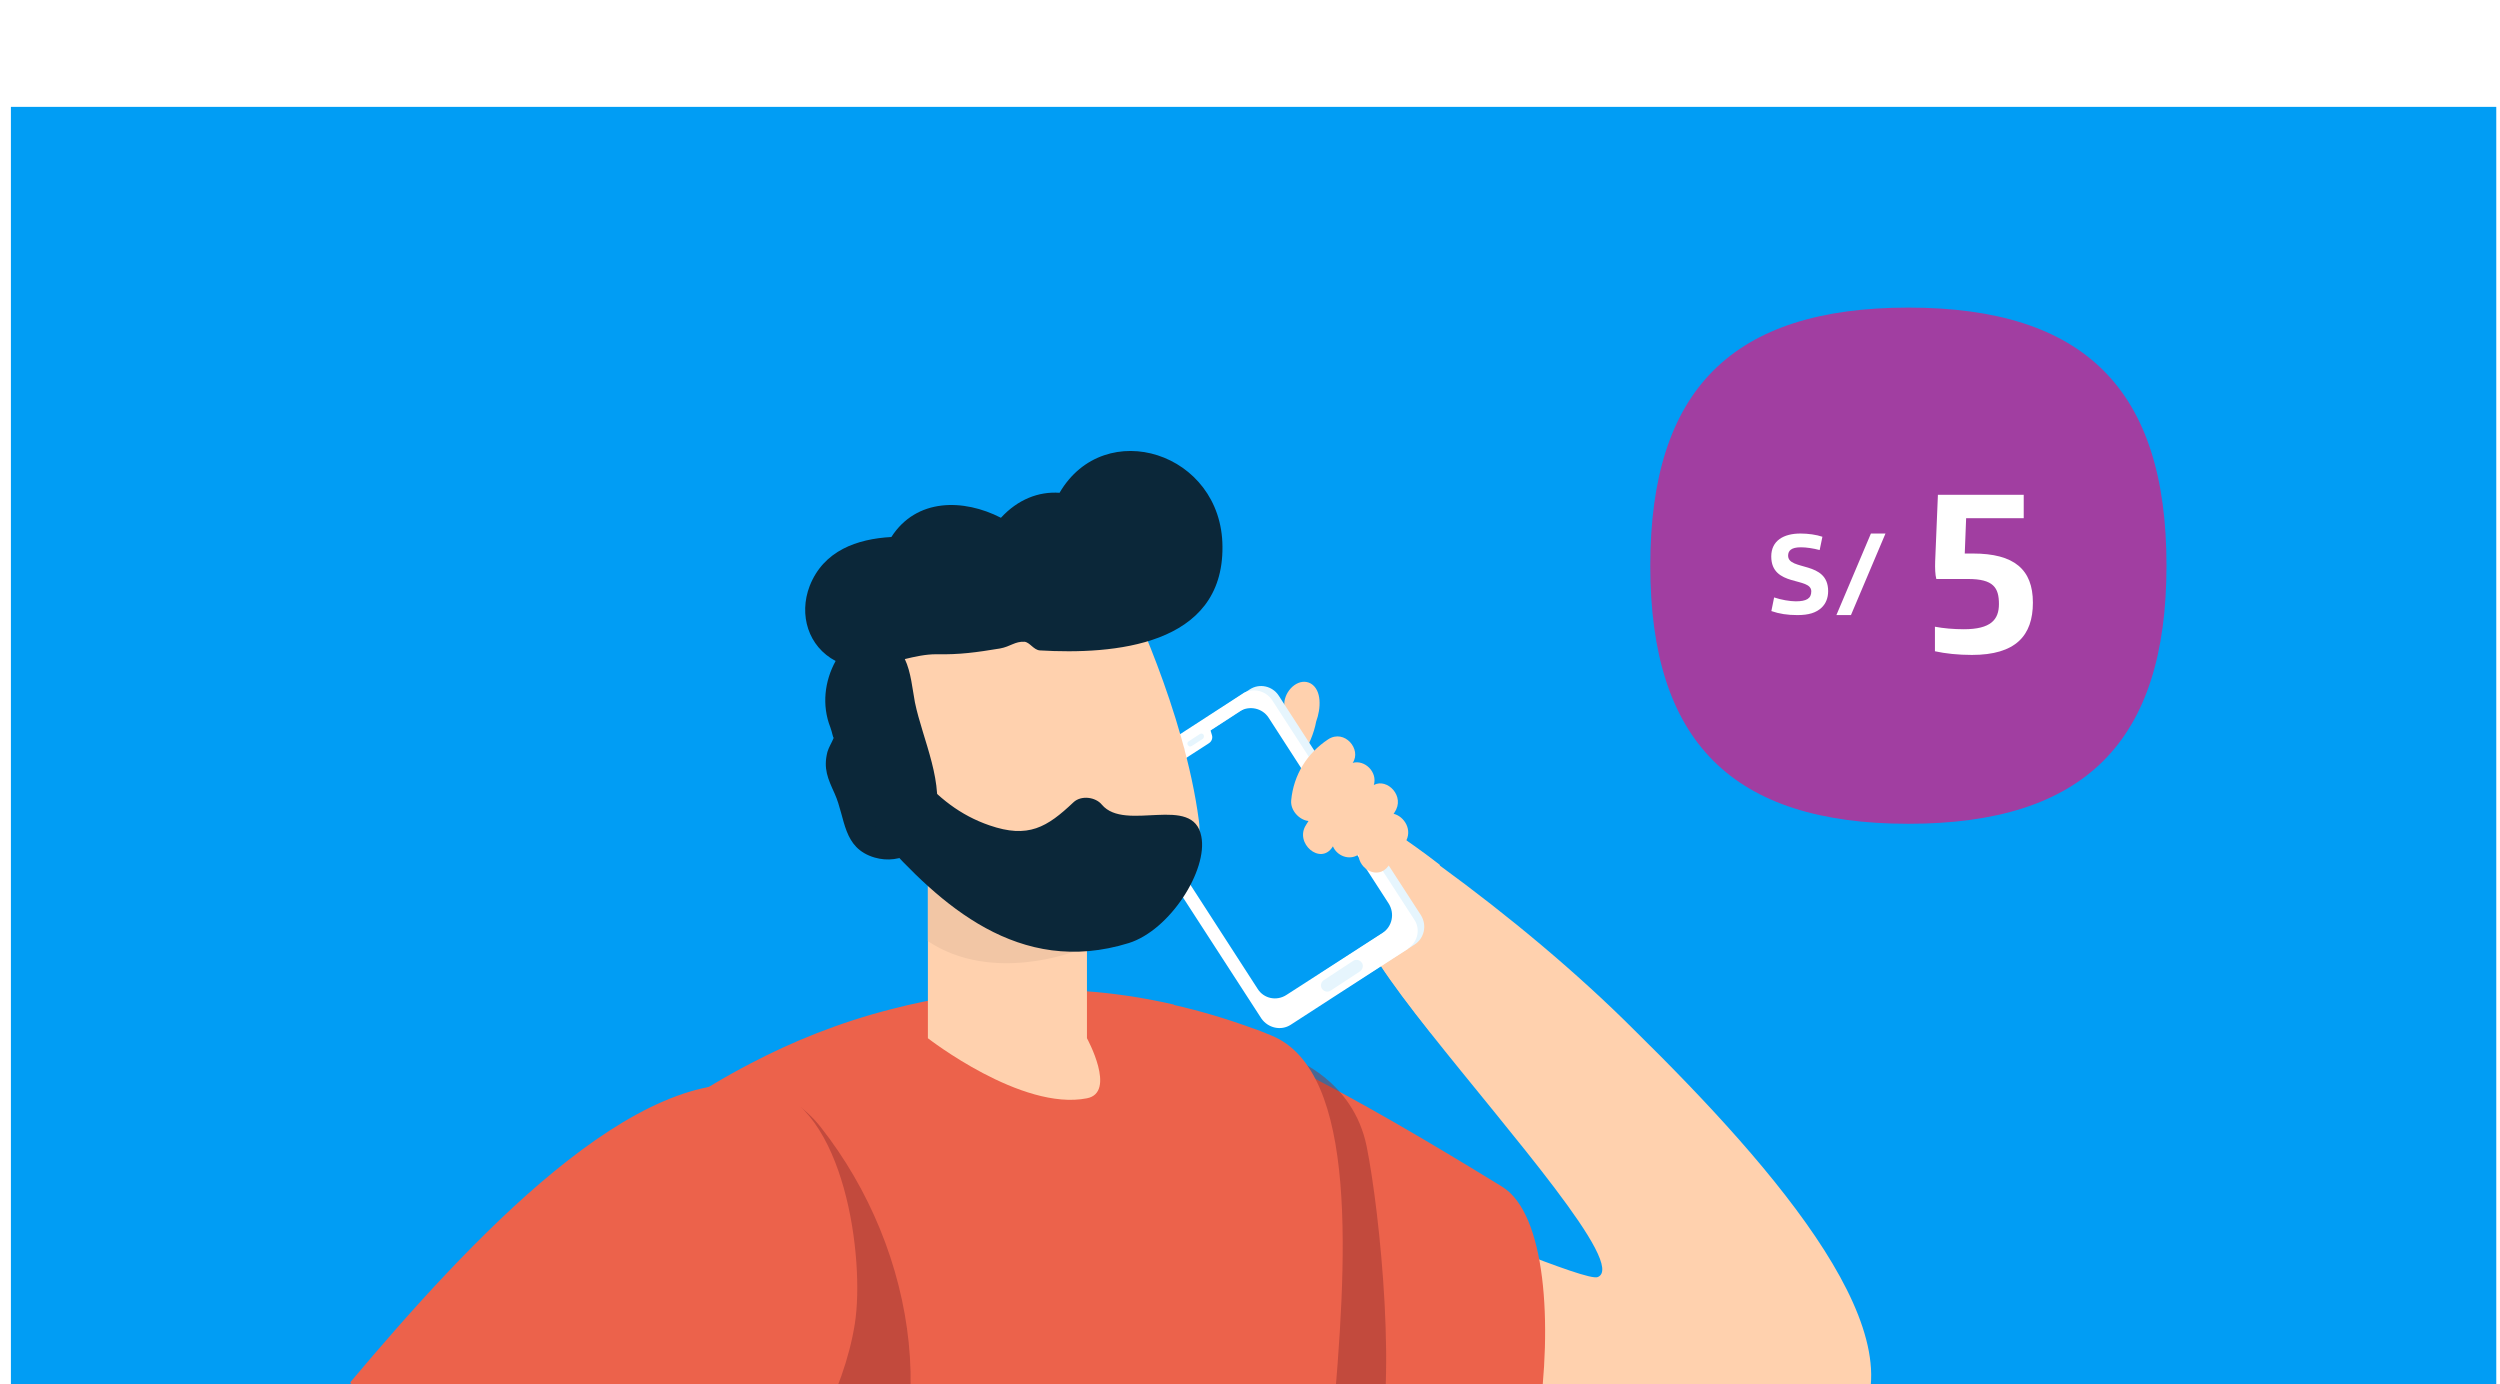 <svg width="261.531" height="144.835" viewBox="20.859 17.822 261.531 144.835" fill="none" xmlns="http://www.w3.org/2000/svg">
<g clip-path="url(#clip0_261_6190)" filter="url(#filter0_dd_261_6190)">
<rect width="260" height="144" transform="translate(22 17)" fill="white"></rect>
<rect width="260" height="144" transform="translate(22 17)" fill="#019DF4"></rect>
<path d="M214.551 155.757C214.3 156.108 213.998 156.46 213.596 156.812C201.631 168.073 178.053 164.504 166.39 161.186C163.324 160.281 161.061 159.426 160.056 158.873C155.129 156.008 141.656 130.268 160.056 130.118C161.966 130.118 166.692 131.777 171.719 133.637C174.233 134.592 176.797 135.597 179.159 136.552C183.734 138.312 187.404 139.669 188.007 139.418C191.024 138.161 178.858 124.437 170.462 113.829C168.351 111.165 166.491 108.702 165.184 106.691C165.184 106.691 165.133 106.691 165.133 106.64C163.474 104.127 162.62 102.367 163.022 101.563C163.022 101.563 163.273 93.318 165.335 92.514C165.686 92.413 166.038 92.464 166.44 92.715C168.099 93.871 169.758 95.028 171.367 96.284C178.808 101.714 185.846 107.596 191.828 113.578C206.759 128.258 222.293 146.205 214.551 155.757Z" fill="#FFD1AE"></path>
<path d="M171.869 112.673C171.769 112.824 171.618 112.924 171.467 113.025C171.266 113.377 170.964 113.679 170.512 113.829C168.401 111.165 166.541 108.702 165.233 106.691C165.233 106.691 165.183 106.691 165.183 106.64C165.183 106.087 165.233 105.534 165.384 104.931C165.133 103.926 164.932 103.071 164.781 102.418C163.977 98.949 163.776 95.581 165.435 92.514C165.786 92.413 166.138 92.464 166.541 92.715C168.2 93.871 169.858 95.028 171.467 96.284C171.719 98.999 171.668 101.714 172.221 104.428C172.774 107.143 173.931 110.31 171.869 112.673Z" fill="#FFD1AE"></path>
<path d="M214.551 155.757C214.299 156.108 213.998 156.46 213.596 156.812C201.631 168.073 178.053 164.504 166.39 161.186C164.077 156.259 164.781 150.176 166.189 144.847C167.194 140.926 168.049 135.195 171.719 133.637C174.232 134.592 176.796 135.597 179.159 136.553C180.215 138.865 180.617 141.278 180.667 143.993C180.717 149.925 178.455 157.265 186.147 159.276C189.012 160.03 192.381 158.924 195.146 158.522C198.413 158.019 201.681 158.119 204.949 157.617C208.418 157.064 211.283 155.907 214.551 155.757Z" fill="#F2C6A5"></path>
<path d="M158.547 81.303C159.05 79.946 159.151 78.036 157.994 77.332C156.838 76.678 155.43 77.835 155.229 79.192C155.129 80.097 155.38 81.002 155.28 81.906C155.229 82.711 154.978 83.515 154.626 84.269C154.174 84.923 153.671 85.627 153.269 86.28C152.716 87.135 153.269 88.492 154.375 87.788C156.335 86.481 158.095 83.767 158.547 81.303Z" fill="#FFD1AE"></path>
<path d="M152.731 78.597L168.406 102.825L153.886 112.219L138.212 87.992L152.731 78.597Z" fill="#019DF4"></path>
<path d="M151.61 77.935L143.265 83.414L143.968 84.52L148.242 81.755L151.258 79.795C152.263 79.141 153.621 79.443 154.325 80.448L166.893 99.904C167.546 100.909 167.245 102.267 166.239 102.97L158.95 107.696L160.408 110.008L168.853 104.629C169.859 103.976 170.16 102.618 169.507 101.563L154.626 78.588C153.973 77.583 152.615 77.281 151.61 77.935Z" fill="#E6F5FD"></path>
<path d="M153.923 79.041L168.804 102.015C169.457 102.971 169.206 104.278 168.251 104.981C168.201 105.032 168.15 105.032 168.15 105.082L155.884 113.025C154.878 113.679 153.521 113.377 152.817 112.372L137.937 89.397C137.283 88.392 137.585 87.034 138.59 86.33L150.857 78.387C150.907 78.337 150.957 78.337 151.007 78.287C152.013 77.784 153.27 78.086 153.923 79.041ZM155.431 109.908L165.486 103.423C166.491 102.769 166.793 101.412 166.139 100.356L153.571 80.901C152.918 79.896 151.56 79.594 150.505 80.248L147.488 82.208L147.639 82.711C147.74 83.013 147.639 83.364 147.338 83.566L144.774 85.224C144.522 85.425 144.12 85.375 143.919 85.124L143.517 84.772L140.501 86.733C139.495 87.386 139.193 88.743 139.847 89.799L152.415 109.255C153.069 110.31 154.426 110.562 155.431 109.908Z" fill="white"></path>
<path d="M163.123 107.445L160.056 109.456C159.754 109.657 159.352 109.556 159.151 109.255C158.95 108.953 159.05 108.551 159.352 108.35L162.419 106.339C162.72 106.138 163.123 106.238 163.324 106.54C163.525 106.791 163.424 107.244 163.123 107.445Z" fill="#E6F5FD"></path>
<path d="M144.723 84.018C144.622 83.867 144.471 83.817 144.32 83.917C144.17 84.018 144.119 84.169 144.22 84.32C144.32 84.47 144.471 84.521 144.622 84.42C144.773 84.37 144.823 84.169 144.723 84.018Z" fill="#E6F5FD"></path>
<path d="M146.684 83.113L145.528 83.867C145.377 83.968 145.226 83.917 145.125 83.766C145.025 83.616 145.075 83.465 145.226 83.364L146.382 82.61C146.533 82.51 146.684 82.56 146.784 82.711C146.835 82.862 146.784 83.063 146.684 83.113Z" fill="#E6F5FD"></path>
<path d="M166.641 90.955C166.691 90.905 166.742 90.855 166.742 90.805C167.898 89.145 165.988 87.185 164.58 87.939C164.982 86.582 163.625 85.275 162.368 85.626C163.323 84.219 161.513 82.057 159.804 83.163C157.592 84.621 156.184 86.883 155.933 89.548C155.833 90.603 156.788 91.609 157.743 91.709C157.642 91.86 157.592 91.961 157.492 92.112C156.235 94.022 159 96.385 160.257 94.424C160.257 94.424 160.257 94.374 160.307 94.374C160.709 95.329 161.966 95.882 162.971 95.228C163.022 96.737 164.982 97.893 166.088 96.435C166.691 95.631 167.295 94.776 167.848 93.972C168.702 92.665 167.747 91.207 166.641 90.955Z" fill="#FFD1AE"></path>
<path d="M151.258 148.065C151.258 148.065 152.364 151.584 155.129 156.108C158.347 161.387 163.776 168.023 172.222 171.994C180.869 176.067 187.153 135.597 178.003 129.967C164.078 121.42 145.779 110.763 135.573 110.411C125.217 110.21 151.258 148.065 151.258 148.065Z" fill="#EC624B"></path>
<path opacity="0.5" d="M156.185 116.594C156.185 116.594 162.419 118.806 163.827 125.744C165.234 132.682 167.145 151.685 164.681 158.773C162.771 164.404 162.268 165.509 162.218 165.509L156.688 159.527C156.688 159.527 150.756 152.891 151.661 151.333C152.515 149.674 156.185 116.594 156.185 116.594Z" fill="#983230"></path>
<path d="M170.21 211.911C169.808 213.218 162.217 215.832 154.877 217.039C143.817 218.899 131.551 219.2 120.793 218.899C88.669 217.893 85.853 213.168 79.318 208.744C76.402 206.733 83.239 201.102 82.636 180.289C82.535 176.268 82.435 172.145 82.435 168.174C82.334 147.21 83.792 127.604 88.518 123.984C89.573 123.13 90.83 122.275 92.238 121.32C94.299 119.912 96.712 118.454 99.427 117.047C103.65 114.835 108.627 112.774 114.207 111.366C122.753 109.154 132.707 108.4 143.667 110.914C143.667 110.914 143.667 110.964 143.717 110.964C146.381 111.567 149.096 112.371 151.861 113.377C152.515 113.578 153.168 113.88 153.822 114.131C163.072 117.851 161.765 138.01 160.257 154.902C159.603 162.744 158.849 169.883 159.151 174.357C159.251 175.865 159.452 177.374 159.704 178.832C161.765 191.199 168.652 202.862 170.21 211.911Z" fill="#EC624B"></path>
<path opacity="0.5" d="M91.082 197.835C89.976 206.481 87.663 203.867 84.848 212.464C81.681 211.861 78.865 208.894 78.413 207.839C76.905 204.621 81.429 200.197 80.826 179.385C80.726 175.363 80.625 171.24 80.625 167.269C82.183 163.649 84.194 160.181 86.607 156.46C93.243 146.205 99.276 135.597 104.605 124.588C105.007 123.733 98.371 119.862 97.818 119.661C98.472 119.41 103.248 119.309 106.716 123.733C116.922 136.703 119.837 155.706 110.386 169.38C103.901 178.631 92.64 185.769 91.082 197.835Z" fill="#983230"></path>
<path d="M146.935 178.027C146.935 178.027 144.773 187.277 144.522 188.082C144.522 188.082 141.555 189.791 136.679 192.053C124.362 197.784 95.858 203.867 76.503 199.544C57.6 195.321 62.075 158.723 77.257 140.826C77.307 140.725 77.358 140.675 77.408 140.574C89.423 126.347 102.896 154.349 100.533 156.611C99.678 157.416 98.774 158.572 97.818 159.879C92.942 166.666 87.714 178.329 89.121 179.234C90.428 180.038 96.009 181.194 99.327 181.395C105.259 181.747 113.654 181.245 121.748 180.541C134.417 179.485 146.281 177.876 146.935 178.027Z" fill="#FFD1AE"></path>
<path d="M123.156 182.401C113.705 188.383 95.808 190.746 85.502 185.568C73.99 179.737 85.301 166.062 90.228 158.371C89.675 157.416 90.328 155.807 91.736 156.109C91.836 156.159 91.987 156.159 92.138 156.209C92.641 156.109 93.194 156.259 93.596 156.561C95.154 157.013 96.763 157.667 98.07 158.522C92.892 165.761 87.312 178.178 88.82 179.133C90.228 179.988 96.16 181.245 99.679 181.446C106.013 181.798 114.962 181.295 123.558 180.541C123.96 181.144 123.91 181.898 123.156 182.401Z" fill="#F2C6A5"></path>
<path d="M90.479 176.067C92.892 173.754 107.973 158.974 110.286 144.294C111.342 137.608 109.281 121.471 100.935 119.56C87.613 116.494 69.817 135.798 57.5 150.428C63.13 163.147 75.498 172.045 90.479 176.067Z" fill="#EC624B"></path>
<path d="M134.568 101.312V114.433C134.568 114.433 137.685 120.113 134.568 120.717C127.731 122.074 117.928 114.433 117.928 114.433V94.424L134.568 101.312Z" fill="#FFD1AE"></path>
<path d="M117.928 104.278V95.43C117.928 95.43 125.318 104.781 133.462 105.283C133.462 105.283 124.715 108.802 117.928 104.278Z" fill="#F2C6A5"></path>
<path d="M138.64 67.679C138.64 67.679 144.773 80.097 146.281 91.709C147.387 99.954 132.305 110.763 120.039 99.2C107.772 87.637 111.191 69.891 111.191 69.891L138.64 67.679Z" fill="#FFD1AE"></path>
<path d="M148.744 63.004C148.845 73.41 137.333 74.315 129.641 73.863C128.987 73.813 128.585 73.008 128.032 72.958C127.027 72.908 126.574 73.461 125.468 73.662C123.005 74.064 121.296 74.315 118.782 74.265C117.676 74.265 116.57 74.516 115.514 74.768C116.168 76.125 116.319 77.985 116.57 79.292C117.374 83.213 119.788 87.889 118.581 91.961C117.777 94.676 115.112 96.335 112.347 95.53C108.979 94.525 109.331 91.408 108.175 88.844C107.471 87.286 106.968 86.23 107.421 84.47C107.571 83.968 107.873 83.515 108.074 83.012C107.974 82.912 107.923 82.459 107.722 81.906C106.817 79.594 107.119 77.08 108.275 74.969C105.41 73.461 104.404 70.143 105.56 67.126C107.018 63.406 110.537 62.2 114.107 61.999C116.721 57.926 121.648 57.977 125.569 59.988C127.328 58.077 129.49 57.223 131.702 57.373C136.428 49.28 148.694 53.151 148.744 63.004Z" fill="#0B2739"></path>
<path d="M114.308 90.051C114.107 89.85 113.906 89.648 113.704 89.447C111.995 87.436 115.213 84.772 116.922 86.833C118.983 89.246 121.296 91.106 124.362 92.162C128.434 93.57 130.395 92.363 133.16 89.749C133.964 88.995 135.472 89.196 136.126 90C138.589 92.916 145.678 88.844 146.532 93.318C147.236 96.837 143.265 103.121 138.941 104.479C127.429 108.048 119.184 100.407 112.9 93.368C111.844 92.061 112.9 90.352 114.308 90.051Z" fill="#0B2739"></path>
<path d="M220.5 92C202.09 92 193.5 83.424 193.5 65C193.5 46.576 202.09 38 220.5 38C238.927 38 247.518 46.576 247.5 65C247.5 83.424 238.91 92 220.5 92Z" fill="#A13EA1"></path>
<path d="M208.89 70.168C207.846 70.168 206.994 70.036 206.166 69.748L206.454 68.32C207.174 68.572 208.122 68.728 208.722 68.728C209.826 68.728 210.342 68.44 210.342 67.684C210.342 66.148 206.154 67.264 206.154 64.036C206.154 62.368 207.462 61.636 209.214 61.636C210.006 61.636 210.87 61.756 211.506 61.972L211.218 63.364C210.546 63.184 209.826 63.076 209.25 63.076C208.242 63.076 207.918 63.436 207.918 63.952C207.918 65.56 212.106 64.456 212.106 67.66C212.106 68.392 211.854 68.98 211.422 69.388C210.846 69.928 210.066 70.168 208.89 70.168ZM212.968 70.168L216.58 61.636H218.104L214.492 70.168H212.968Z" fill="white"></path>
<path d="M227.141 74.336C225.701 74.336 224.357 74.192 223.277 73.952V71.384C224.141 71.552 225.221 71.648 226.301 71.648C229.133 71.648 229.973 70.64 229.973 69.008C229.973 67.304 229.397 66.392 226.757 66.392H223.421C223.301 65.912 223.277 65.288 223.301 64.544L223.589 57.584H232.565V60.032H226.541L226.397 63.728H227.261C231.557 63.728 233.525 65.384 233.525 68.864C233.525 72.32 231.725 74.336 227.141 74.336Z" fill="white"></path>
</g>
<defs>
<filter id="filter0_dd_261_6190" x="0" y="0" width="304" height="188" filterUnits="userSpaceOnUse" color-interpolation-filters="sRGB">
<feFlood flood-opacity="0" result="BackgroundImageFix"></feFlood>
<feColorMatrix in="SourceAlpha" type="matrix" values="0 0 0 0 0 0 0 0 0 0 0 0 0 0 0 0 0 0 127 0" result="hardAlpha"></feColorMatrix>
<feOffset dy="7"></feOffset>
<feGaussianBlur stdDeviation="4"></feGaussianBlur>
<feComposite in2="hardAlpha" operator="out"></feComposite>
<feColorMatrix type="matrix" values="0 0 0 0 0.043 0 0 0 0 0.153 0 0 0 0 0.224 0 0 0 0.02 0"></feColorMatrix>
<feBlend mode="normal" in2="BackgroundImageFix" result="effect1_dropShadow_261_6190"></feBlend>
<feColorMatrix in="SourceAlpha" type="matrix" values="0 0 0 0 0 0 0 0 0 0 0 0 0 0 0 0 0 0 127 0" result="hardAlpha"></feColorMatrix>
<feOffset dy="5"></feOffset>
<feGaussianBlur stdDeviation="11"></feGaussianBlur>
<feComposite in2="hardAlpha" operator="out"></feComposite>
<feColorMatrix type="matrix" values="0 0 0 0 0.043 0 0 0 0 0.153 0 0 0 0 0.224 0 0 0 0.12 0"></feColorMatrix>
<feBlend mode="normal" in2="effect1_dropShadow_261_6190" result="effect2_dropShadow_261_6190"></feBlend>
<feBlend mode="normal" in="SourceGraphic" in2="effect2_dropShadow_261_6190" result="shape"></feBlend>
</filter>
<clipPath id="clip0_261_6190">
<rect width="260" height="144" fill="white" transform="translate(22 17)"></rect>
</clipPath>
</defs>
</svg>
